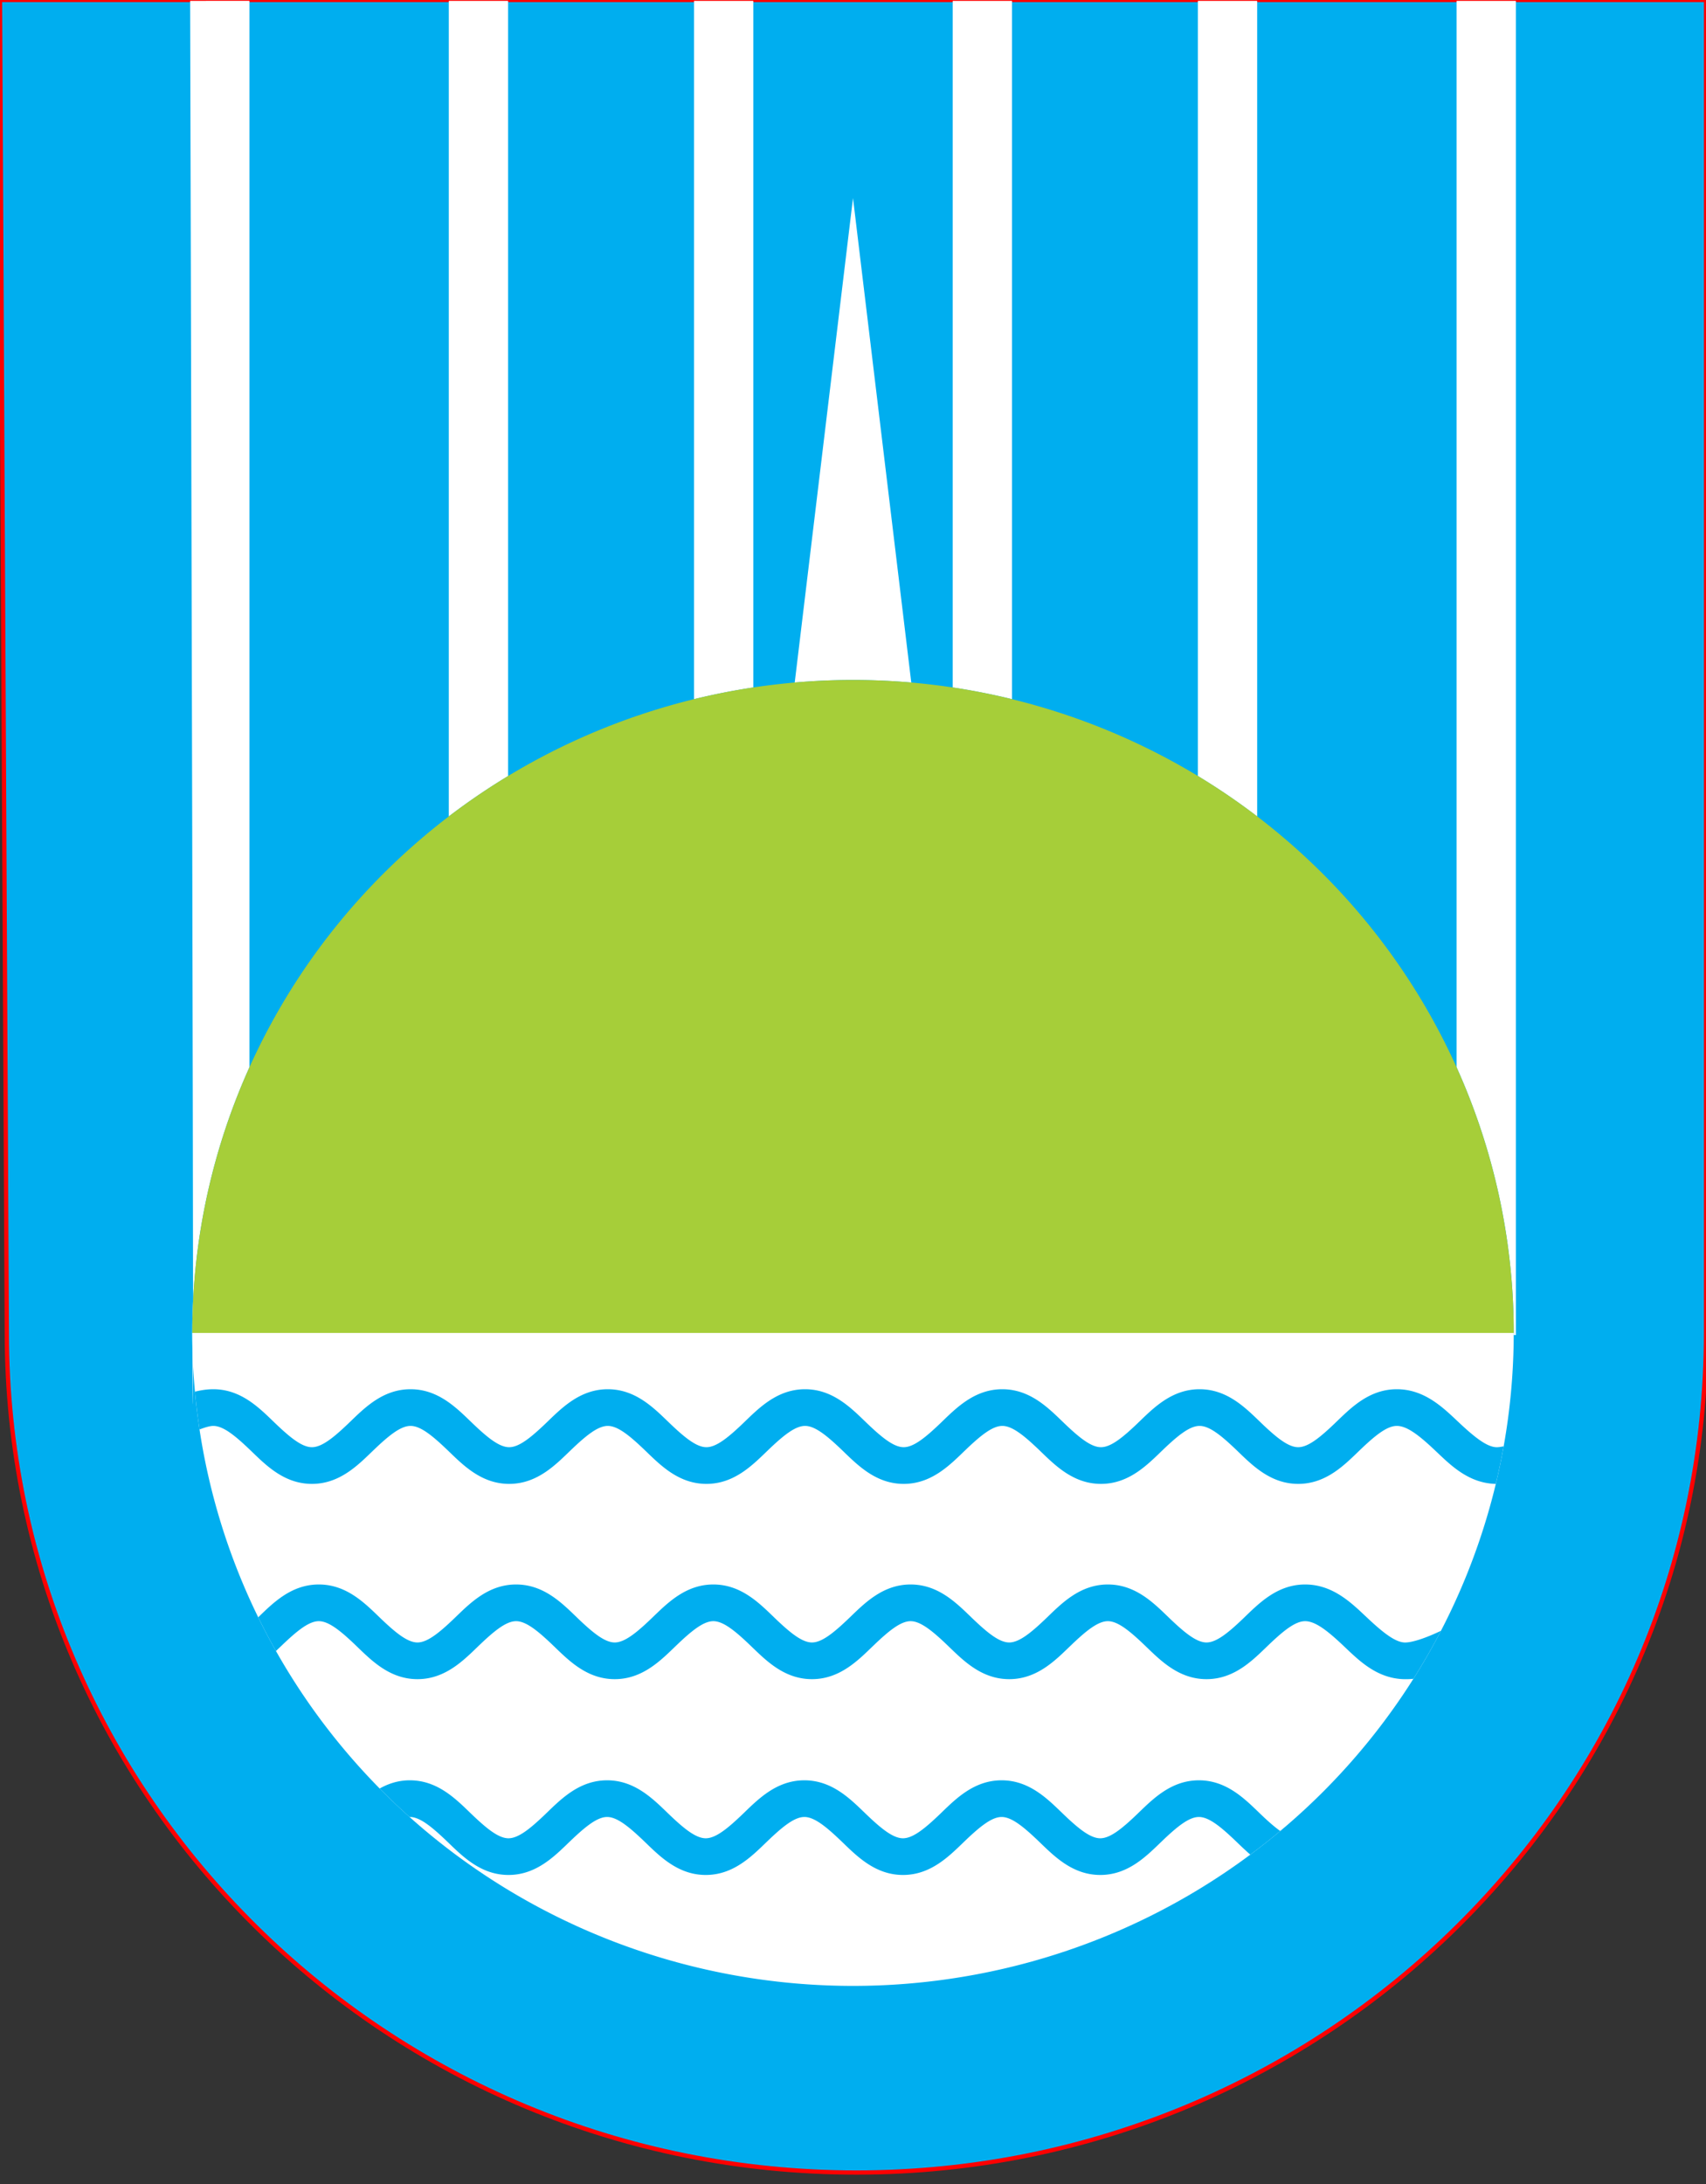 <?xml version="1.0" encoding="UTF-8"?>
<svg width="200" height="256" version="1.1" viewBox="0 0 200 256" xmlns="http://www.w3.org/2000/svg">
 <rect x="0" y="0" width="200" height="256" fill="#333333" stroke="none"/>
 <path d="m-6.3437e-8 0 0.799 156.24c3.728e-4 54.354 44.594 98.417 99.602 98.416 55.007-2.7e-4 99.599-44.062 99.6-98.416v-156.24z" style="fill:#00aeef;stroke-dashoffset:91.011;stroke-linejoin:round;stroke-width:.5;stroke:#f00"/>
 <path d="m22.291 0.1s0.568 208.19 0.25 156.14c1.19e-4 -10.731 2.284-21.342 6.703-31.145v-125z" style="fill:#fff"/>
 <path d="m52.613 0.1v95.6a77.459 76.539 0 0 1 6.953-4.736v-90.863h-6.953z" style="fill:#fff"/>
 <path d="m140.43 0.1v90.861a77.459 76.539 0 0 1 6.953 4.738v-95.6h-6.953z" style="fill:#fff"/>
 <path d="m170.76 0.1v125a77.459 76.539 0 0 1 6.703 31.143 77.459 76.539 0 0 1-0.002 0.25h0.252v-156.39h-6.953z" style="fill:#fff"/>
 <path d="m81.363 0.1v81.855a77.459 76.539 0 0 1 6.951-1.373v-80.482h-6.951z" style="fill:#fff"/>
 <path d="m111.69 0.1v80.482a77.459 76.539 0 0 1 6.951 1.371v-81.854h-6.951z" style="fill:#fff"/>
 <path d="m100 23.213-6.832 56.791a77.459 76.539 0 0 1 6.832-0.299 77.459 76.539 0 0 1 6.832 0.299l-6.832-56.791z" style="fill:#fff"/>
 <path d="m177.46 156.24h-154.92a77.459 76.539 0 0 0 77.459 76.539 77.459 76.539 0 0 0 77.459-76.539z" style="fill:#fff"/>
 <path d="m25.004 162.84c-0.736 0-1.451 0.112-2.148 0.285a77.459 76.539 0 0 0 0.537 4.434c0.662-0.258 1.234-0.42 1.611-0.42 1.146 0 2.522 1.102 4.295 2.801s3.945 3.996 7.269 3.996 5.495-2.297 7.268-3.996c1.773-1.699 3.149-2.801 4.295-2.801s2.52 1.102 4.293 2.801 3.945 3.996 7.269 3.996 5.497-2.297 7.269-3.996c1.773-1.699 3.147-2.801 4.293-2.801s2.52 1.102 4.293 2.801 3.945 3.996 7.269 3.996 5.497-2.297 7.269-3.996c1.773-1.699 3.147-2.801 4.293-2.801s2.522 1.102 4.295 2.801c1.773 1.699 3.945 3.996 7.269 3.996 3.325 0 5.495-2.297 7.268-3.996s3.149-2.801 4.295-2.801c1.146 0 2.52 1.102 4.293 2.801s3.945 3.996 7.269 3.996c3.325 0 5.497-2.297 7.269-3.996 1.773-1.699 3.147-2.801 4.293-2.801 1.146 0 2.52 1.102 4.293 2.801s3.945 3.996 7.269 3.996c3.325 0 5.497-2.297 7.269-3.996 1.773-1.699 3.147-2.801 4.293-2.801 1.175 0 2.573 1.081 4.348 2.748 1.775 1.667 3.878 3.913 7.127 4.047 0.043 0.002 0.086-0.005 0.129-0.004a77.459 76.539 0 0 0 0.92-4.4c-0.335 0.071-0.64 0.117-0.871 0.107-1.122-0.046-2.565-1.198-4.361-2.885-1.796-1.687-3.995-3.912-7.291-3.912-3.325 0-5.495 2.297-7.268 3.996-1.773 1.699-3.149 2.799-4.295 2.799s-2.52-1.1-4.293-2.799c-1.773-1.699-3.945-3.996-7.269-3.996-3.325 0-5.497 2.297-7.269 3.996-1.773 1.699-3.147 2.799-4.293 2.799s-2.522-1.1-4.295-2.799c-1.773-1.699-3.943-3.996-7.268-3.996-3.325 0-5.497 2.297-7.269 3.996-1.773 1.699-3.147 2.799-4.293 2.799s-2.522-1.1-4.295-2.799c-1.773-1.699-3.945-3.996-7.269-3.996s-5.495 2.297-7.268 3.996c-1.773 1.699-3.149 2.799-4.295 2.799s-2.52-1.1-4.293-2.799c-1.773-1.699-3.945-3.996-7.269-3.996s-5.497 2.297-7.269 3.996c-1.773 1.699-3.147 2.799-4.293 2.799s-2.52-1.1-4.293-2.799c-1.773-1.699-3.945-3.996-7.269-3.996s-5.497 2.297-7.269 3.996c-1.773 1.699-3.147 2.799-4.293 2.799s-2.522-1.1-4.295-2.799c-1.773-1.699-3.945-3.996-7.269-3.996zm12.373 22.887c-3.23 0-5.36 2.162-7.106 3.844a77.459 76.539 0 0 0 2.08 3.953c0.244-0.234 0.503-0.475 0.732-0.695 1.773-1.699 3.147-2.801 4.293-2.801 1.146 0 2.522 1.102 4.295 2.801s3.945 3.996 7.269 3.996c3.325 0 5.495-2.297 7.268-3.996 1.773-1.699 3.149-2.801 4.295-2.801s2.52 1.102 4.293 2.801 3.945 3.996 7.269 3.996c3.325 0 5.497-2.297 7.269-3.996 1.773-1.699 3.147-2.801 4.293-2.801s2.52 1.102 4.293 2.801 3.945 3.996 7.269 3.996c3.325 0 5.497-2.297 7.269-3.996s3.147-2.801 4.293-2.801c1.146 0 2.522 1.102 4.295 2.801s3.943 3.996 7.268 3.996c3.325 0 5.497-2.297 7.269-3.996s3.149-2.801 4.295-2.801 2.52 1.102 4.293 2.801 3.945 3.996 7.269 3.996c3.325 0 5.495-2.297 7.268-3.996s3.149-2.801 4.295-2.801c1.175 0 2.573 1.081 4.348 2.748 1.775 1.667 3.878 3.913 7.127 4.047 0.41 0.017 0.815 0.001 1.217-0.037a77.459 76.539 0 0 0 3.234-5.631c-1.71 0.823-3.414 1.407-4.275 1.371-1.122-0.046-2.563-1.198-4.359-2.885-1.796-1.687-3.995-3.914-7.291-3.914-3.325 0-5.497 2.297-7.269 3.996s-3.147 2.801-4.293 2.801c-1.146 0-2.522-1.102-4.295-2.801s-3.943-3.996-7.268-3.996-5.497 2.297-7.269 3.996-3.149 2.801-4.295 2.801c-1.146 0-2.52-1.102-4.293-2.801s-3.945-3.996-7.269-3.996c-3.325 0-5.495 2.297-7.268 3.996-1.773 1.699-3.149 2.801-4.295 2.801-1.146 0-2.52-1.102-4.293-2.801-1.773-1.699-3.945-3.996-7.269-3.996s-5.497 2.297-7.269 3.996-3.147 2.801-4.293 2.801-2.522-1.102-4.295-2.801c-1.773-1.699-3.943-3.996-7.268-3.996s-5.497 2.297-7.269 3.996-3.147 2.801-4.293 2.801-2.522-1.102-4.295-2.801c-1.773-1.699-3.945-3.996-7.269-3.996zm10.672 22.953c-1.358 0-2.515 0.392-3.539 0.961a77.459 76.539 0 0 0 3.506 3.342c0.011-2e-4 0.022-0.004 0.033-0.004 1.146 0 2.522 1.102 4.295 2.801 1.773 1.699 3.945 3.996 7.269 3.996s5.495-2.297 7.268-3.996c1.773-1.699 3.149-2.801 4.295-2.801s2.52 1.102 4.293 2.801c1.773 1.699 3.945 3.996 7.269 3.996s5.497-2.297 7.269-3.996c1.773-1.699 3.147-2.801 4.293-2.801s2.52 1.102 4.293 2.801c1.773 1.699 3.945 3.996 7.269 3.996s5.497-2.297 7.269-3.996c1.773-1.699 3.147-2.801 4.293-2.801s2.522 1.102 4.295 2.801c1.773 1.699 3.945 3.996 7.269 3.996 3.325 0 5.495-2.297 7.268-3.996 1.773-1.699 3.149-2.801 4.295-2.801 1.146 0 2.52 1.102 4.293 2.801 0.533 0.511 1.109 1.073 1.734 1.613a77.459 76.539 0 0 0 3.508-2.769c-0.68-0.483-1.426-1.141-2.268-1.947-1.773-1.699-3.943-3.996-7.268-3.996-3.325 0-5.497 2.297-7.269 3.996s-3.147 2.799-4.293 2.799-2.522-1.1-4.295-2.799c-1.773-1.699-3.945-3.996-7.269-3.996s-5.495 2.297-7.268 3.996c-1.773 1.699-3.149 2.799-4.295 2.799s-2.52-1.1-4.293-2.799c-1.773-1.699-3.945-3.996-7.269-3.996s-5.497 2.297-7.269 3.996-3.147 2.799-4.293 2.799-2.52-1.1-4.293-2.799c-1.773-1.699-3.945-3.996-7.269-3.996s-5.497 2.297-7.269 3.996-3.147 2.799-4.293 2.799-2.522-1.1-4.295-2.799c-1.773-1.699-3.945-3.996-7.269-3.996z" style="color-rendering:auto;color:#000000;dominant-baseline:auto;fill:#00aeef;font-feature-settings:normal;font-variant-alternates:normal;font-variant-caps:normal;font-variant-east-asian:normal;font-variant-ligatures:normal;font-variant-numeric:normal;font-variant-position:normal;font-variation-settings:normal;image-rendering:auto;inline-size:0;isolation:auto;mix-blend-mode:normal;shape-margin:0;shape-padding:0;shape-rendering:auto;solid-color:#000000;stop-color:#000000;text-decoration-color:#000000;text-decoration-line:none;text-decoration-style:solid;text-indent:0;text-orientation:mixed;text-transform:none;white-space:normal"/>
 <path d="m100 79.705a77.459 76.539 0 0 0-77.459 76.539h154.92a77.459 76.539 0 0 0-77.459-76.539z" style="fill:#a6ce39"/>
</svg>
